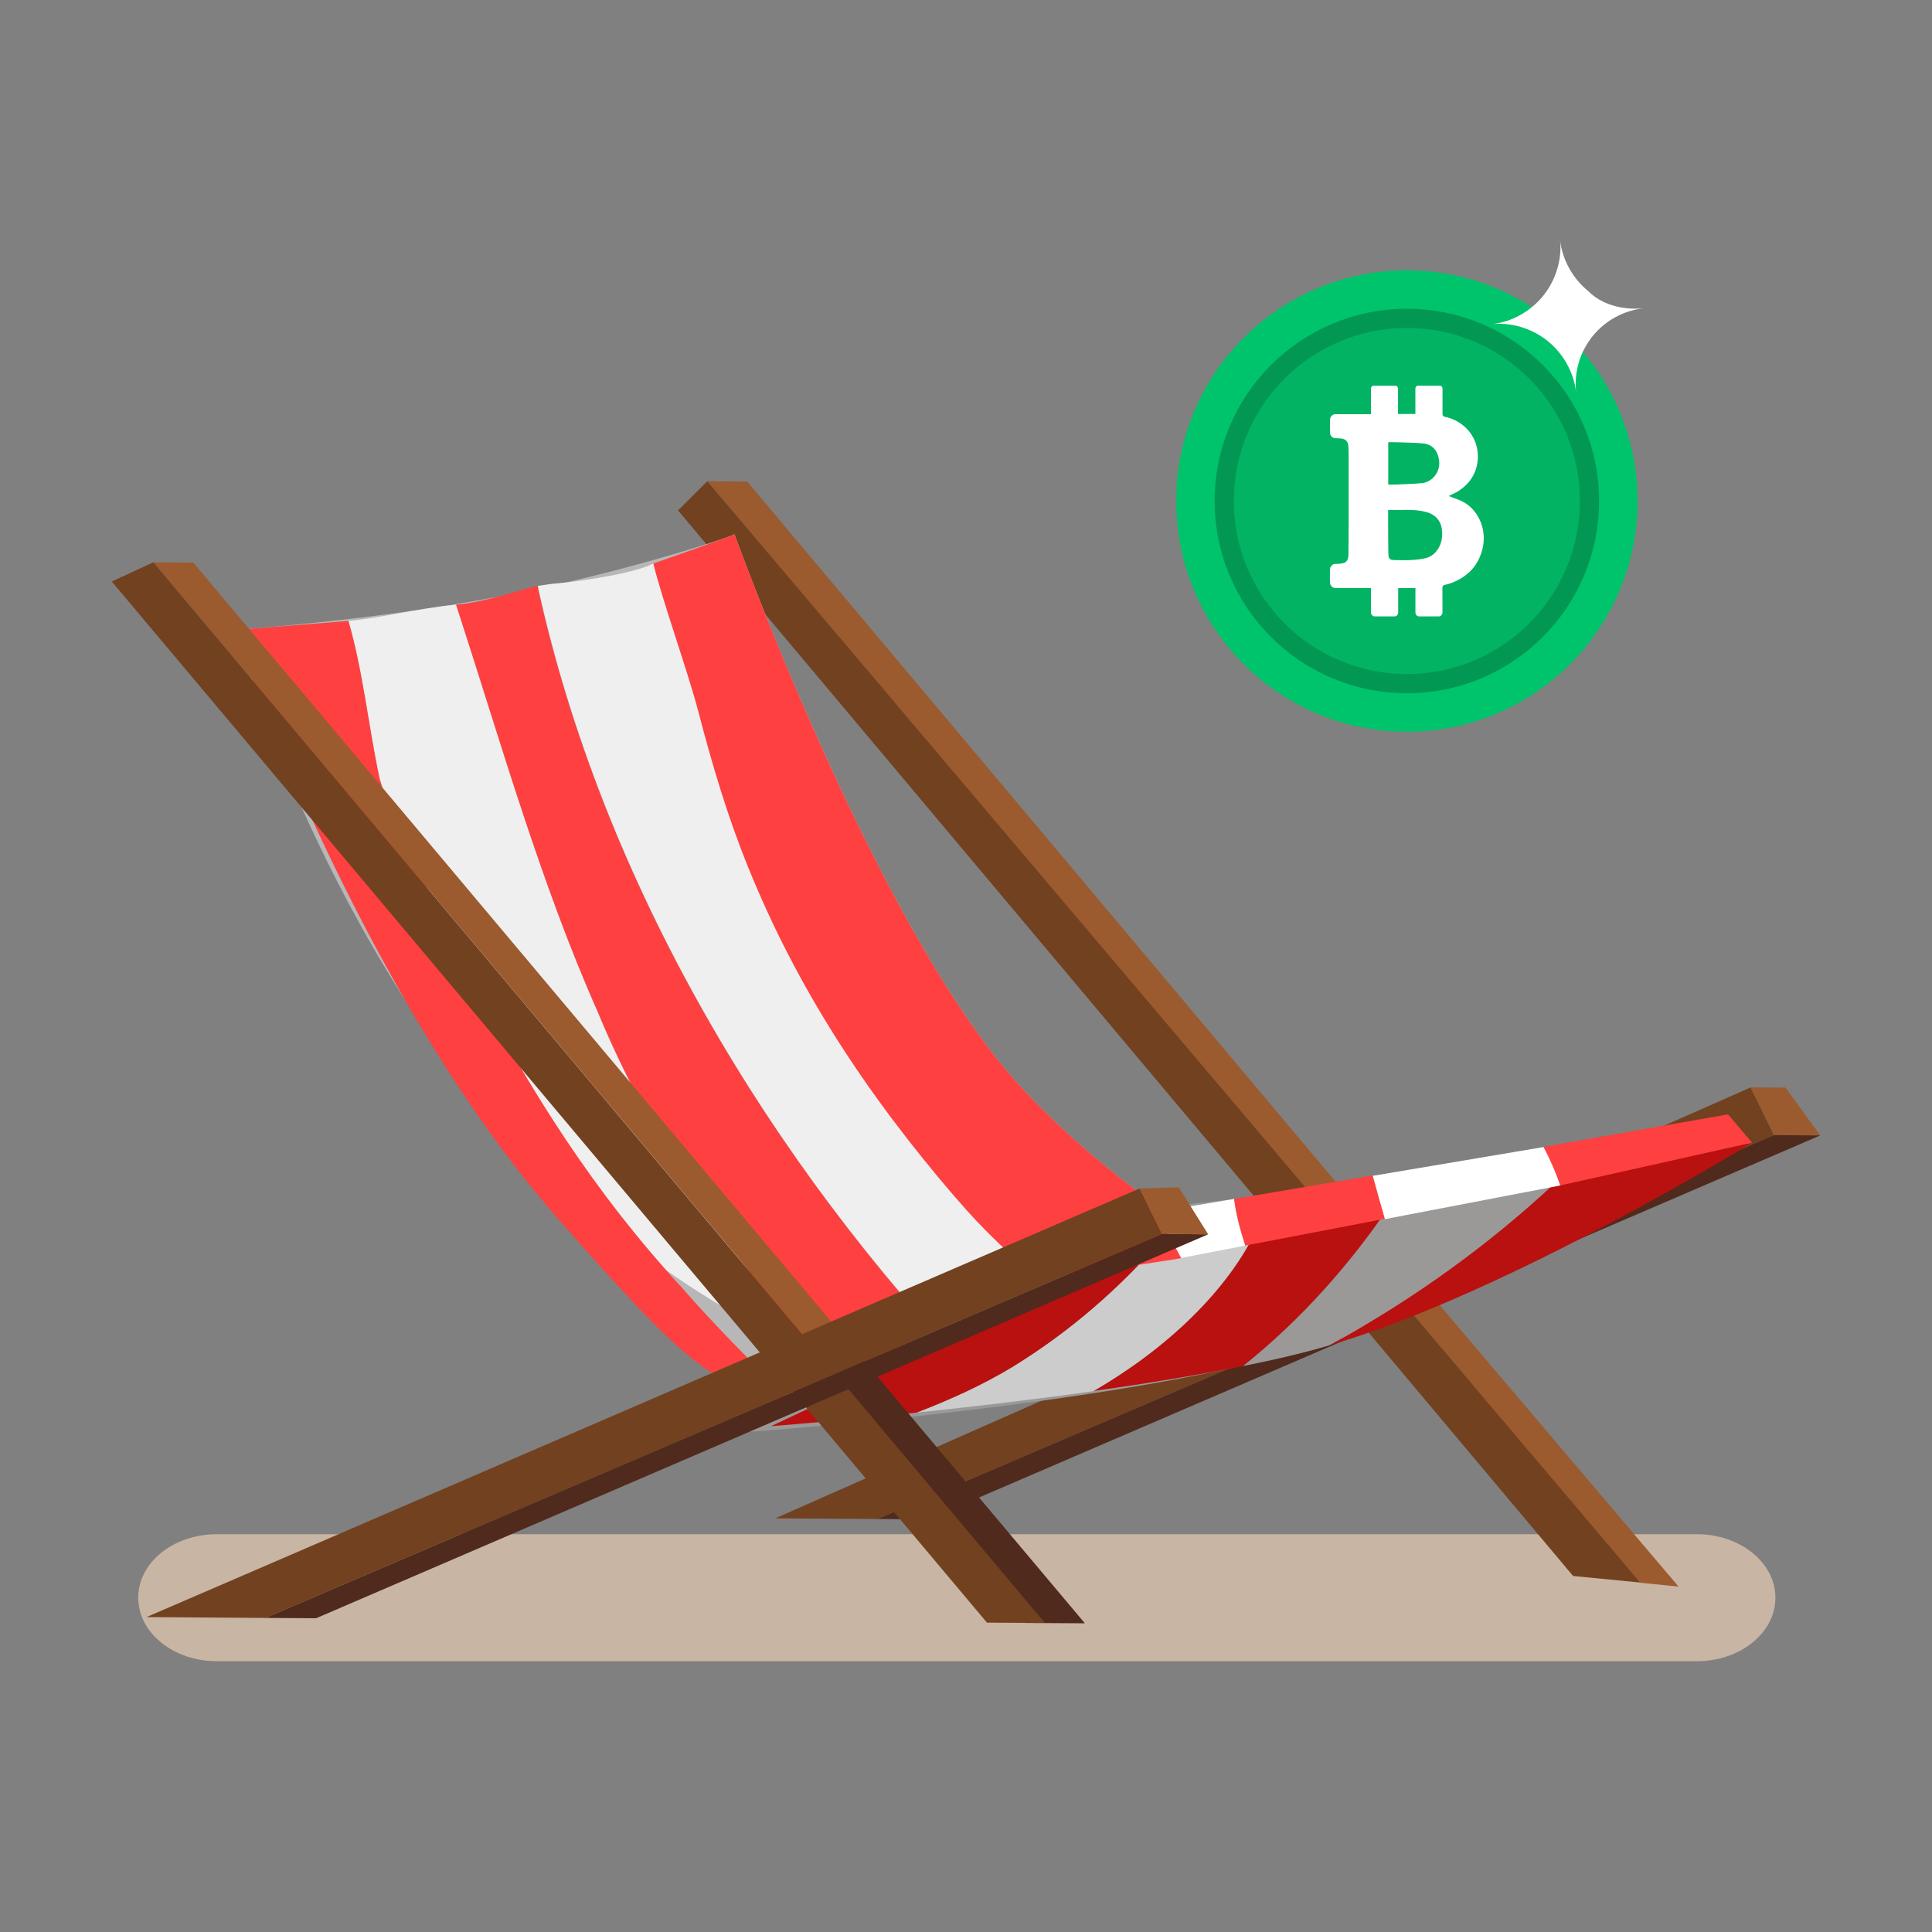<svg width="50" height="50" viewBox="0 0 50 50" fill="none" xmlns="http://www.w3.org/2000/svg">
<rect x="0" y="0" width="50" height="50" fill="#808080" stroke="none"/>
<path d="M45.948 41.349C45.948 42.255 45.041 42.992 43.916 42.992H5.609C4.488 42.992 3.577 42.255 3.577 41.349C3.577 40.442 4.484 39.705 5.609 39.705H43.916C45.036 39.705 45.948 40.442 45.948 41.349Z" fill="#C9B5A3"/>
<path d="M18.305 12.455L19.338 12.463L36.308 32.655L43.441 41.061L42.447 40.961L35.475 32.894C35.475 32.894 35.484 32.894 35.488 32.89L18.305 12.455Z" fill="#9B5B2F"/>
<path d="M18.305 12.455L42.447 40.956L40.711 40.786L17.547 13.209L18.305 12.455Z" fill="#724120"/>
<path d="M19.007 13.824C18.951 13.889 16.025 14.857 12.877 15.446C9.585 16.065 6.062 16.305 6.062 16.305C6.062 16.305 8.508 24.798 13.836 30.087C19.164 35.375 19.338 36.858 22.796 36.199C26.253 35.537 35.091 34.076 35.091 34.076C35.091 34.076 30.06 32.114 26.38 28.085C22.7 24.057 19.007 13.824 19.007 13.824Z" fill="#B7B7B7"/>
<path d="M22.8 36.195C22.596 36.234 22.404 36.265 22.216 36.291C21.85 35.89 21.488 35.48 21.131 35.066C21.968 35.436 22.822 35.755 23.69 36.029C23.367 36.09 23.066 36.147 22.796 36.195H22.8Z" fill="#FF2C41"/>
<path d="M22.216 36.291C21.567 36.374 21.004 36.365 20.468 36.247C19.491 35.297 18.515 34.324 17.603 33.274C17.477 33.139 17.359 33.003 17.237 32.864C18.48 33.74 19.788 34.468 21.135 35.066C21.488 35.48 21.85 35.885 22.221 36.291H22.216Z" fill="#B7B7B7"/>
<path d="M15.467 26.18C13.989 22.853 12.947 19.16 11.804 15.65C11.778 15.65 11.748 15.65 11.713 15.659C10.819 15.746 9.768 16.008 9.014 16.069C9.393 17.39 9.524 18.742 9.816 20.137C10.156 21.305 10.754 22.273 11.168 23.254C11.421 23.786 11.682 24.309 11.944 24.828C13.405 27.706 15.04 30.392 17.228 32.864C18.471 33.74 19.779 34.468 21.126 35.066C18.824 32.384 16.827 29.463 15.463 26.18H15.467ZM10.919 18.894C10.95 18.994 10.976 19.095 11.02 19.195C10.98 19.095 10.945 18.994 10.919 18.894Z" fill="#EFEFEF"/>
<path d="M26.38 28.085C24.483 26.01 22.582 22.286 21.187 19.169C19.875 16.23 19.007 13.828 19.007 13.828C18.977 13.863 16.901 14.586 16.901 14.586C17.193 15.742 17.564 17.098 17.978 18.454C18.405 19.866 18.881 21.275 19.36 22.456C20.625 25.578 22.399 28.299 24.714 30.989C26.14 32.676 27.845 33.949 29.698 34.983C32.571 34.494 35.091 34.076 35.091 34.076C35.091 34.076 30.06 32.114 26.38 28.085Z" fill="#FE4040"/>
<path d="M11.804 15.65C12.947 19.16 13.989 22.853 15.467 26.18C16.831 29.463 18.828 32.384 21.131 35.066C21.968 35.436 22.822 35.755 23.69 36.029C24.191 35.938 24.749 35.837 25.347 35.733C19.905 30.073 15.589 22.831 13.91 15.162C13.675 15.193 12.615 15.581 11.804 15.65Z" fill="#FE4040"/>
<path d="M17.599 33.273C17.472 33.138 17.355 33.003 17.233 32.864C15.044 30.392 13.409 27.706 11.948 24.828C11.687 24.309 11.425 23.786 11.172 23.254C10.754 22.273 10.161 21.305 9.821 20.137C9.528 18.741 9.398 17.39 9.018 16.069C7.3 16.208 6.067 16.304 6.067 16.304C6.067 16.304 9.258 25.626 14.434 31.534C18.087 35.702 18.515 35.828 20.468 36.247C19.491 35.297 18.515 34.324 17.603 33.273H17.599Z" fill="#FE4040"/>
<path d="M24.719 30.985C22.408 28.295 20.629 25.574 19.365 22.452C18.828 21.131 18.427 19.775 18.074 18.419C17.808 17.399 17.159 15.594 16.906 14.582C16.544 14.792 15.292 15.023 14.29 15.11C14.185 15.119 14.024 15.153 13.919 15.162C15.598 22.831 19.91 30.073 25.355 35.733C26.711 35.493 28.255 35.227 29.707 34.978C27.854 33.945 26.149 32.668 24.723 30.985H24.719Z" fill="#EFEFEF"/>
<path d="M45.913 29.376L22.709 39.312L20.062 39.295L45.307 28.142L45.913 29.376Z" fill="#724120"/>
<path d="M46.209 28.146L45.307 28.142L45.913 29.376L47.108 29.385L46.209 28.146Z" fill="#9B5B2F"/>
<path d="M22.709 39.312L45.913 29.376L47.108 29.385L24.021 39.321L22.709 39.312Z" fill="#502A1C"/>
<path d="M45.342 29.572C45.342 29.572 39.081 33.291 34.123 34.826C29.166 36.361 19.404 37.054 19.404 37.054L29.502 31.299L45.346 29.572H45.342Z" fill="#9B9998"/>
<path d="M40.524 30.3L45.342 29.572C45.342 29.572 39.076 33.444 34.402 34.817C36.6 33.623 38.858 31.848 40.524 30.3Z" fill="#B91010"/>
<path d="M35.941 31.238L40.223 30.636C38.562 32.184 36.6 33.623 34.402 34.817C34.171 34.887 33.945 34.948 33.722 35.005C33.243 35.127 32.719 35.245 32.17 35.353C33.705 34.124 34.961 32.676 35.941 31.238Z" fill="#9B9998"/>
<path d="M32.575 31.713L35.941 31.238C34.961 32.681 33.705 34.128 32.17 35.353C30.971 35.593 29.637 35.811 28.298 35.999C30.173 34.917 31.804 33.396 32.575 31.708V31.713Z" fill="#B91010"/>
<path d="M26.197 35.384C25.416 35.855 24.588 36.23 23.733 36.557C21.54 36.788 19.953 36.91 19.953 36.91L29.99 32.179C28.944 33.348 27.736 34.438 26.197 35.384Z" fill="#B91010"/>
<path d="M26.197 35.384C27.736 34.438 28.948 33.348 29.99 32.179L30.3 32.031L32.571 31.713C31.799 33.4 30.164 34.922 28.294 36.003C26.694 36.23 25.098 36.413 23.733 36.557C24.584 36.23 25.412 35.855 26.197 35.384Z" fill="#CCCCCC"/>
<path d="M44.723 28.84L45.342 29.572L40.376 30.68C40.254 30.335 40.114 30.004 39.94 29.681L44.718 28.84H44.723Z" fill="#FE4040"/>
<path d="M39.944 29.681C40.118 30.004 40.258 30.335 40.38 30.68L35.837 31.552C35.732 31.177 35.623 30.802 35.523 30.431L39.944 29.686V29.681Z" fill="white"/>
<path d="M29.933 31.368L31.939 31.028C31.991 31.438 32.1 31.839 32.227 32.236L30.435 32.581L29.933 31.364V31.368Z" fill="white"/>
<path d="M31.939 31.028L35.523 30.422C35.623 30.797 35.732 31.172 35.837 31.543L32.227 32.236C32.1 31.839 31.991 31.438 31.939 31.028Z" fill="#FE4040"/>
<path d="M27.649 31.774L27.684 33.012L30.57 32.563L29.933 31.368L27.649 31.774Z" fill="#FE4040"/>
<path d="M28.076 42.011L26.528 42.002L20.851 35.231C21.601 34.904 21.222 35.07 21.972 34.752L28.076 42.011Z" fill="#502A1C"/>
<path d="M5.003 14.56L21.972 34.752C21.222 35.07 21.972 34.743 21.222 35.07L3.969 14.552L5.003 14.56Z" fill="#9B5B2F"/>
<path d="M3.969 14.552L27.043 42.002L25.543 41.994L2.892 15.049L3.969 14.552Z" fill="#724120"/>
<path d="M30.073 31.935L6.869 41.872L3.791 41.85L29.493 30.758L30.073 31.935Z" fill="#724120"/>
<path d="M30.505 30.727L29.493 30.758L30.073 31.935L31.268 31.944L30.505 30.727Z" fill="#9B5B2F"/>
<path d="M6.869 41.872L30.073 31.935L31.268 31.944L8.181 41.88L6.869 41.872Z" fill="#502A1C"/>
<path d="M36.41 18.937C39.707 18.937 42.38 16.264 42.38 12.966C42.38 9.668 39.707 6.995 36.41 6.995C33.112 6.995 30.439 9.668 30.439 12.966C30.439 16.264 33.112 18.937 36.41 18.937Z" fill="#00C46B"/>
<path d="M41.136 12.966C41.136 15.577 39.02 17.693 36.41 17.693C33.799 17.693 31.683 15.577 31.683 12.966C31.683 10.355 33.799 8.239 36.41 8.239C39.02 8.239 41.136 10.355 41.136 12.966Z" fill="#02B363" stroke="#029854" stroke-width="0.498"/>
<path d="M37.492 12.838C37.598 12.878 37.703 12.913 37.803 12.957C38.236 13.146 38.481 13.668 38.376 14.162C38.276 14.629 37.995 14.911 37.596 15.075C37.529 15.101 37.461 15.122 37.39 15.137C37.343 15.148 37.328 15.168 37.329 15.22C37.332 15.429 37.331 15.639 37.331 15.848V15.849C37.331 15.906 37.289 15.952 37.237 15.952H36.725C36.673 15.952 36.631 15.906 36.631 15.849V15.219H36.185V15.849C36.185 15.906 36.144 15.952 36.091 15.952H35.576C35.523 15.952 35.481 15.906 35.481 15.849V15.218H34.56C34.481 15.218 34.419 15.149 34.419 15.065C34.419 15.065 34.419 15.065 34.419 15.064V14.747C34.419 14.663 34.481 14.595 34.559 14.594H34.56C34.605 14.593 34.651 14.592 34.696 14.587C34.834 14.574 34.895 14.509 34.897 14.357C34.901 14.066 34.901 13.774 34.903 13.482C34.904 12.925 34.904 12.368 34.903 11.811C34.903 11.728 34.901 11.646 34.897 11.565C34.889 11.421 34.825 11.355 34.691 11.347C34.647 11.344 34.602 11.341 34.555 11.34H34.554C34.48 11.338 34.422 11.272 34.42 11.193V10.87C34.42 10.787 34.481 10.72 34.557 10.72H35.48V10.055C35.48 10.014 35.511 9.981 35.549 9.982H36.112C36.15 9.982 36.181 10.016 36.181 10.056V10.713H36.63V10.055C36.63 10.014 36.66 9.981 36.699 9.981H37.264C37.302 9.981 37.332 10.013 37.332 10.054V10.055C37.332 10.271 37.334 10.488 37.332 10.704C37.331 10.759 37.349 10.777 37.395 10.787C37.596 10.828 37.783 10.925 37.936 11.072C38.336 11.45 38.355 12.119 37.973 12.519C37.904 12.59 37.828 12.652 37.747 12.706C37.666 12.757 37.578 12.793 37.492 12.838ZM35.925 13.198V13.476C35.926 13.756 35.925 14.035 35.93 14.315C35.934 14.468 35.962 14.492 36.103 14.495C36.235 14.496 36.366 14.502 36.497 14.495C36.63 14.487 36.765 14.477 36.895 14.445C37.153 14.379 37.321 14.127 37.324 13.825C37.328 13.529 37.191 13.328 36.912 13.251C36.59 13.163 36.26 13.211 35.925 13.198ZM35.928 12.54C35.996 12.54 36.058 12.542 36.12 12.54C36.342 12.529 36.564 12.525 36.785 12.505C36.917 12.495 37.039 12.429 37.127 12.323C37.257 12.163 37.277 11.978 37.213 11.782C37.149 11.586 37.006 11.492 36.827 11.476C36.592 11.455 36.354 11.453 36.117 11.445C36.055 11.442 35.993 11.445 35.928 11.445V12.54Z" fill="white"/>
<path d="M42.558 7.976C41.46 8.09 40.674 9.06 40.789 10.158C40.735 9.646 40.462 9.156 40.058 8.829C39.654 8.501 39.119 8.336 38.607 8.389C39.119 8.336 39.608 8.062 39.935 7.658C40.263 7.254 40.429 6.719 40.375 6.207C40.429 6.719 40.702 7.208 41.106 7.536C41.437 7.871 41.972 8.037 42.558 7.976Z" fill="white"/>
</svg>
